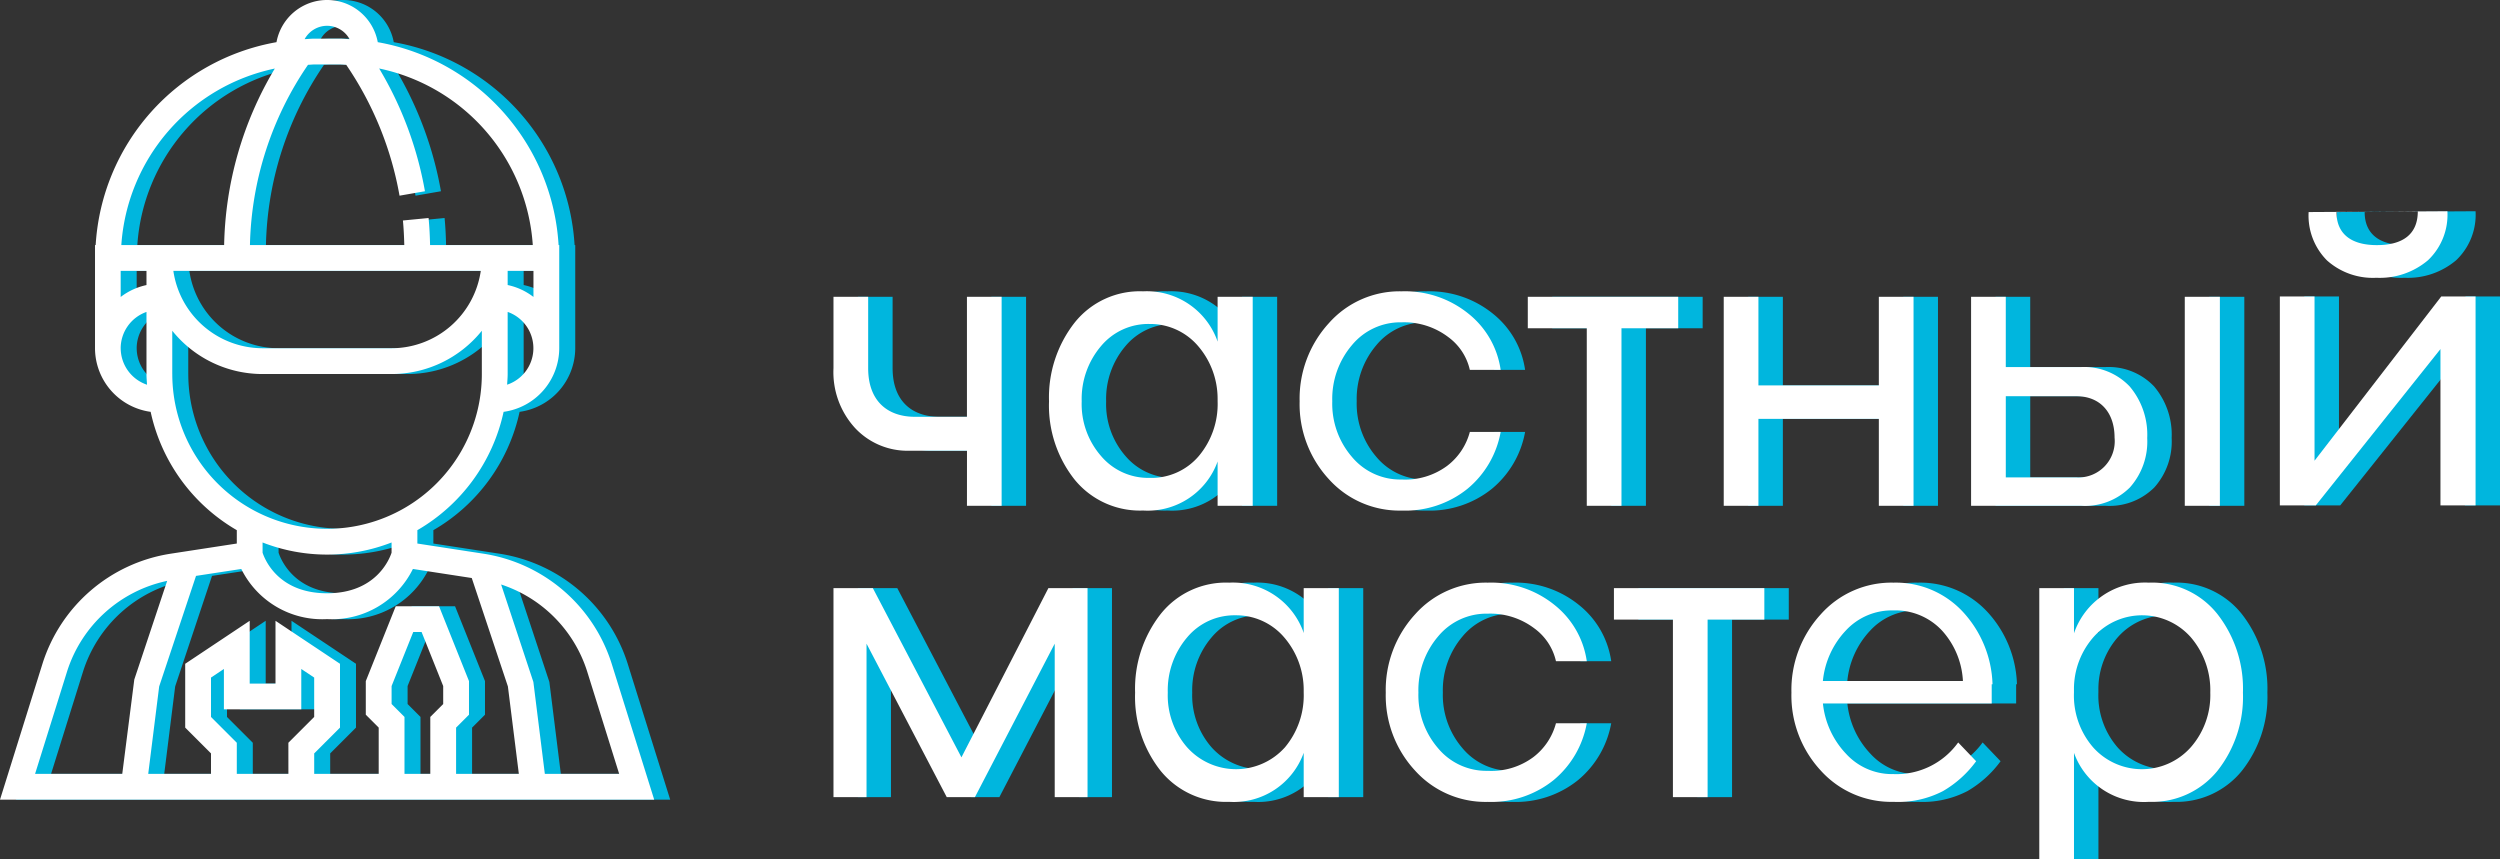 <?xml version="1.0" encoding="UTF-8"?> <svg xmlns="http://www.w3.org/2000/svg" width="217.061" height="74.582" viewBox="0 0 217.061 74.582"><rect x="0" y="0" width="217.061" height="74.582" fill="#333333" stroke="none"/> <g id="Group_2351" data-name="Group 2351" transform="translate(-227 -6066)"> <g id="logo_2.2.1" data-name="logo 2.2.1" transform="translate(227 6066)"> <path id="Path_3500" data-name="Path 3500" d="M114.655,19.774a6.451,6.451,0,0,1-6.5-4.253v9.215h-3.013V1.22h3.013V5.137a6.517,6.517,0,0,1,6.5-4.395,7.238,7.238,0,0,1,5.954,2.73,10.512,10.512,0,0,1,2.215,6.822,10.35,10.35,0,0,1-2.215,6.788A7.312,7.312,0,0,1,114.655,19.774Zm3.65-14.282a5.649,5.649,0,0,0-8.381-.107,6.833,6.833,0,0,0-1.772,4.624v.284a6.877,6.877,0,0,0,1.665,4.75,5.679,5.679,0,0,0,8.488-.019,6.867,6.867,0,0,0,1.684-4.731A7.081,7.081,0,0,0,118.305,5.492Zm-17.294,5.741H86.356a7.45,7.45,0,0,0,2,4.359,5.415,5.415,0,0,0,4.128,1.772A6.6,6.6,0,0,0,98.1,14.617l1.559,1.63a9.4,9.4,0,0,1-2.87,2.588,8.436,8.436,0,0,1-4.307.939,8.237,8.237,0,0,1-6.326-2.73,9.59,9.59,0,0,1-2.534-6.751,9.708,9.708,0,0,1,2.534-6.786A8.208,8.208,0,0,1,92.487.742a7.937,7.937,0,0,1,5.954,2.463,9.681,9.681,0,0,1,2.64,6.362h-.07ZM96.7,4.907a5.52,5.52,0,0,0-4.217-1.754,5.446,5.446,0,0,0-4.146,1.754,7.432,7.432,0,0,0-1.985,4.377H98.512A7.034,7.034,0,0,0,96.7,4.907ZM76.344,19.366H73.332V3.95H68.21V1.22H81.27V3.95H76.344ZM57.259,17.081a6.106,6.106,0,0,0,3.951-1.188,5.451,5.451,0,0,0,1.967-2.942h2.676a8.327,8.327,0,0,1-2.87,4.927,8.61,8.61,0,0,1-5.724,1.9,8.237,8.237,0,0,1-6.326-2.73A9.59,9.59,0,0,1,48.4,10.293a9.708,9.708,0,0,1,2.534-6.786A8.208,8.208,0,0,1,57.259.742a8.753,8.753,0,0,1,5.83,1.967,7.613,7.613,0,0,1,2.765,4.855H63.178A4.853,4.853,0,0,0,61.3,4.712a6.328,6.328,0,0,0-4.04-1.277A5.448,5.448,0,0,0,52.954,5.4a7.2,7.2,0,0,0-1.719,4.891,7.056,7.056,0,0,0,1.7,4.82A5.458,5.458,0,0,0,57.259,17.081ZM41.275,15.521a6.451,6.451,0,0,1-6.468,4.253,7.312,7.312,0,0,1-5.954-2.693,10.351,10.351,0,0,1-2.216-6.788,10.513,10.513,0,0,1,2.216-6.822A7.238,7.238,0,0,1,34.808.742,6.509,6.509,0,0,1,41.275,5.1V1.22h3.048V19.366H41.275Zm0-5.512a7.019,7.019,0,0,0-1.789-4.624,5.471,5.471,0,0,0-4.129-1.808,5.345,5.345,0,0,0-4.2,1.915,7.085,7.085,0,0,0-1.683,4.8,6.86,6.86,0,0,0,1.665,4.731,5.7,5.7,0,0,0,8.506.019,7.026,7.026,0,0,0,1.63-4.75ZM19.657,6.041,12.729,19.366H10.283L3.318,6.041V19.366H.448V1.22h3.42l7.69,14.69L19.107,1.22h3.4V19.366H19.657Z" transform="translate(74.04 49.846)" fill="#00b6de" fill-rule="evenodd"></path> <path id="Path_3501" data-name="Path 3501" d="M117.774,1.22h3.048V19.366h-3.048Zm-8.966,18.146H99.22V1.22h3.013v6.1h6.5A5.446,5.446,0,0,1,112.989,9a6.481,6.481,0,0,1,1.524,4.484,5.976,5.976,0,0,1-1.506,4.288A5.516,5.516,0,0,1,108.808,19.366Zm-.443-9.516h-6.131V16.9H108.4a3.148,3.148,0,0,0,3.278-3.455C111.678,11.232,110.4,9.85,108.365,9.85ZM91.211,11.817H80.756v7.549H77.744V1.22h3.012v7.69H91.211V1.22h3.013V19.366H91.211ZM68.866,19.366H65.853V3.95H60.732V1.22h13.06V3.95H68.866ZM49.781,17.081a6.112,6.112,0,0,0,3.952-1.188A5.455,5.455,0,0,0,55.7,12.951h2.676a8.321,8.321,0,0,1-2.87,4.927,8.61,8.61,0,0,1-5.724,1.9,8.237,8.237,0,0,1-6.326-2.73,9.59,9.59,0,0,1-2.534-6.751,9.708,9.708,0,0,1,2.534-6.786A8.208,8.208,0,0,1,49.781.742a8.758,8.758,0,0,1,5.831,1.967,7.607,7.607,0,0,1,2.764,4.855H55.7a4.853,4.853,0,0,0-1.878-2.853,6.328,6.328,0,0,0-4.04-1.277A5.447,5.447,0,0,0,45.475,5.4a7.2,7.2,0,0,0-1.719,4.891,7.061,7.061,0,0,0,1.7,4.82A5.458,5.458,0,0,0,49.781,17.081ZM33.8,15.521a6.45,6.45,0,0,1-6.468,4.253,7.312,7.312,0,0,1-5.954-2.693,10.35,10.35,0,0,1-2.215-6.788,10.512,10.512,0,0,1,2.215-6.822A7.238,7.238,0,0,1,27.33.742,6.509,6.509,0,0,1,33.8,5.1V1.22h3.048V19.366H33.8Zm0-5.512a7.019,7.019,0,0,0-1.789-4.624,5.468,5.468,0,0,0-4.129-1.808,5.344,5.344,0,0,0-4.2,1.915A7.081,7.081,0,0,0,22,10.293a6.86,6.86,0,0,0,1.665,4.731,5.358,5.358,0,0,0,4.217,1.915,5.391,5.391,0,0,0,4.289-1.9,7.026,7.026,0,0,0,1.63-4.75Zm-21.76,4.573H7.057a6.232,6.232,0,0,1-4.731-1.967A7.188,7.188,0,0,1,.448,7.423V1.22H3.46v6.2c0,2.765,1.595,4.217,4.076,4.217h4.5V1.22h3.012V19.366H12.037Z" transform="translate(74.04 24.552)" fill="#00b6de" fill-rule="evenodd"></path> <path id="Path_3500-2" data-name="Path 3500" d="M114.655,19.774a6.451,6.451,0,0,1-6.5-4.253v9.215h-3.013V1.22h3.013V5.137a6.517,6.517,0,0,1,6.5-4.395,7.238,7.238,0,0,1,5.954,2.73,10.512,10.512,0,0,1,2.215,6.822,10.35,10.35,0,0,1-2.215,6.788A7.312,7.312,0,0,1,114.655,19.774Zm3.65-14.282a5.649,5.649,0,0,0-8.381-.107,6.833,6.833,0,0,0-1.772,4.624v.284a6.877,6.877,0,0,0,1.665,4.75,5.679,5.679,0,0,0,8.488-.019,6.867,6.867,0,0,0,1.684-4.731A7.081,7.081,0,0,0,118.305,5.492Zm-17.294,5.741H86.356a7.45,7.45,0,0,0,2,4.359,5.415,5.415,0,0,0,4.128,1.772A6.6,6.6,0,0,0,98.1,14.617l1.559,1.63a9.4,9.4,0,0,1-2.87,2.588,8.436,8.436,0,0,1-4.307.939,8.237,8.237,0,0,1-6.326-2.73,9.59,9.59,0,0,1-2.534-6.751,9.708,9.708,0,0,1,2.534-6.786A8.208,8.208,0,0,1,92.487.742a7.937,7.937,0,0,1,5.954,2.463,9.681,9.681,0,0,1,2.64,6.362h-.07ZM96.7,4.907a5.52,5.52,0,0,0-4.217-1.754,5.446,5.446,0,0,0-4.146,1.754,7.432,7.432,0,0,0-1.985,4.377H98.512A7.034,7.034,0,0,0,96.7,4.907ZM76.344,19.366H73.332V3.95H68.21V1.22H81.27V3.95H76.344ZM57.259,17.081a6.106,6.106,0,0,0,3.951-1.188,5.451,5.451,0,0,0,1.967-2.942h2.676a8.327,8.327,0,0,1-2.87,4.927,8.61,8.61,0,0,1-5.724,1.9,8.237,8.237,0,0,1-6.326-2.73A9.59,9.59,0,0,1,48.4,10.293a9.708,9.708,0,0,1,2.534-6.786A8.208,8.208,0,0,1,57.259.742a8.753,8.753,0,0,1,5.83,1.967,7.613,7.613,0,0,1,2.765,4.855H63.178A4.853,4.853,0,0,0,61.3,4.712a6.328,6.328,0,0,0-4.04-1.277A5.448,5.448,0,0,0,52.954,5.4a7.2,7.2,0,0,0-1.719,4.891,7.056,7.056,0,0,0,1.7,4.82A5.458,5.458,0,0,0,57.259,17.081ZM41.275,15.521a6.451,6.451,0,0,1-6.468,4.253,7.312,7.312,0,0,1-5.954-2.693,10.351,10.351,0,0,1-2.216-6.788,10.513,10.513,0,0,1,2.216-6.822A7.238,7.238,0,0,1,34.808.742,6.509,6.509,0,0,1,41.275,5.1V1.22h3.048V19.366H41.275Zm0-5.512a7.019,7.019,0,0,0-1.789-4.624,5.471,5.471,0,0,0-4.129-1.808,5.345,5.345,0,0,0-4.2,1.915,7.085,7.085,0,0,0-1.683,4.8,6.86,6.86,0,0,0,1.665,4.731,5.7,5.7,0,0,0,8.506.019,7.026,7.026,0,0,0,1.63-4.75ZM19.657,6.041,12.729,19.366H10.283L3.318,6.041V19.366H.448V1.22h3.42l7.69,14.69L19.107,1.22h3.4V19.366H19.657Z" transform="translate(71.918 49.846)" fill="#fff" fill-rule="evenodd"></path> <path id="Path_3501-2" data-name="Path 3501" d="M117.774,1.22h3.048V19.366h-3.048Zm-8.966,18.146H99.22V1.22h3.013v6.1h6.5A5.446,5.446,0,0,1,112.989,9a6.481,6.481,0,0,1,1.524,4.484,5.976,5.976,0,0,1-1.506,4.288A5.516,5.516,0,0,1,108.808,19.366Zm-.443-9.516h-6.131V16.9H108.4a3.148,3.148,0,0,0,3.278-3.455C111.678,11.232,110.4,9.85,108.365,9.85ZM91.211,11.817H80.756v7.549H77.744V1.22h3.012v7.69H91.211V1.22h3.013V19.366H91.211ZM68.866,19.366H65.853V3.95H60.732V1.22h13.06V3.95H68.866ZM49.781,17.081a6.112,6.112,0,0,0,3.952-1.188A5.455,5.455,0,0,0,55.7,12.951h2.676a8.321,8.321,0,0,1-2.87,4.927,8.61,8.61,0,0,1-5.724,1.9,8.237,8.237,0,0,1-6.326-2.73,9.59,9.59,0,0,1-2.534-6.751,9.708,9.708,0,0,1,2.534-6.786A8.208,8.208,0,0,1,49.781.742a8.758,8.758,0,0,1,5.831,1.967,7.607,7.607,0,0,1,2.764,4.855H55.7a4.853,4.853,0,0,0-1.878-2.853,6.328,6.328,0,0,0-4.04-1.277A5.447,5.447,0,0,0,45.475,5.4a7.2,7.2,0,0,0-1.719,4.891,7.061,7.061,0,0,0,1.7,4.82A5.458,5.458,0,0,0,49.781,17.081ZM33.8,15.521a6.45,6.45,0,0,1-6.468,4.253,7.312,7.312,0,0,1-5.954-2.693,10.35,10.35,0,0,1-2.215-6.788,10.512,10.512,0,0,1,2.215-6.822A7.238,7.238,0,0,1,27.33.742,6.509,6.509,0,0,1,33.8,5.1V1.22h3.048V19.366H33.8Zm0-5.512a7.019,7.019,0,0,0-1.789-4.624,5.468,5.468,0,0,0-4.129-1.808,5.344,5.344,0,0,0-4.2,1.915A7.081,7.081,0,0,0,22,10.293a6.86,6.86,0,0,0,1.665,4.731,5.358,5.358,0,0,0,4.217,1.915,5.391,5.391,0,0,0,4.289-1.9,7.026,7.026,0,0,0,1.63-4.75Zm-21.76,4.573H7.057a6.232,6.232,0,0,1-4.731-1.967A7.188,7.188,0,0,1,.448,7.423V1.22H3.46v6.2c0,2.765,1.595,4.217,4.076,4.217h4.5V1.22h3.012V19.366H12.037Z" transform="translate(71.918 24.552)" fill="#fff" fill-rule="evenodd"></path> <path id="Path_3502" data-name="Path 3502" d="M30.88,5.658,20.054,19.232H16.935V1.087h3.012V15.351L30.952,1.087h2.977V19.232H30.88Z" transform="translate(183.133 24.651)" fill="#00b6de" fill-rule="evenodd"></path> <path id="Path_3502-2" data-name="Path 3502" d="M30.88,5.658,20.054,19.232H16.935V1.087h3.012V15.351L30.952,1.087h2.977V19.232H30.88Z" transform="translate(181.011 24.651)" fill="#fff" fill-rule="evenodd"></path> <path id="Path_3575" data-name="Path 3575" d="M.071,12.05,0,0A5.446,5.446,0,0,1,4.253,1.684,6.481,6.481,0,0,1,5.777,6.167a5.976,5.976,0,0,1-1.506,4.288A5.516,5.516,0,0,1,.071,12.05ZM0,2.571.071,9.63c1.931,0,2.87-1.319,2.87-3.5C2.942,3.916,2.038,2.571,0,2.571Z" transform="translate(214.94 18.341) rotate(90)" fill="#00b6de" fill-rule="evenodd"></path> <path id="Path_3576" data-name="Path 3576" d="M.071,12.05,0,0A5.446,5.446,0,0,1,4.253,1.684,6.481,6.481,0,0,1,5.777,6.167a5.976,5.976,0,0,1-1.506,4.288A5.516,5.516,0,0,1,.071,12.05ZM0,2.571.071,9.63c1.931,0,2.87-1.319,2.87-3.5C2.942,3.916,2.038,2.571,0,2.571Z" transform="translate(212.495 18.341) rotate(90)" fill="#fff" fill-rule="evenodd"></path> <path id="Path_3503" data-name="Path 3503" d="M98.226,57.616a13.9,13.9,0,0,0-11.085-9.535l-5.783-.889v-1.16a15.713,15.713,0,0,0,7.487-10.274,5.591,5.591,0,0,0,4.831-5.522V21.277h-.057a19.043,19.043,0,0,0-15.7-17.615,4.47,4.47,0,0,0-8.793,0,19.043,19.043,0,0,0-15.7,17.615h-.057v8.959a5.591,5.591,0,0,0,4.831,5.522A15.713,15.713,0,0,0,65.68,46.032v1.16l-5.783.889a13.9,13.9,0,0,0-11.085,9.535L45.12,69.43h56.8ZM89.15,33.4c.018-.309.047-.615.047-.928V27.082A3.339,3.339,0,0,1,89.15,33.4Zm2.287-7.618a5.545,5.545,0,0,0-2.24-1.035V23.516h2.24ZM73.519,2.24A2.23,2.23,0,0,1,75.47,3.4c-.278-.012-.551-.043-.831-.043H72.4c-.28,0-.553.03-.831.043A2.23,2.23,0,0,1,73.519,2.24ZM71.864,5.625c.179,0,.355-.026.535-.026h2.24c.184,0,.361.021.542.028A29.143,29.143,0,0,1,79.809,16.99l2.207-.385A31.349,31.349,0,0,0,78.04,5.946a16.817,16.817,0,0,1,13.339,15.33H82.461c-.017-.786-.055-1.573-.13-2.348l-2.228.216c.068.7.1,1.418.119,2.131h-13.4A28.747,28.747,0,0,1,71.864,5.625Zm15,17.892a7.845,7.845,0,0,1-7.749,6.719H67.92a7.845,7.845,0,0,1-7.749-6.719Zm-31.266,0h2.24v1.233a5.56,5.56,0,0,0-2.24,1.035Zm0,6.719a3.355,3.355,0,0,1,2.24-3.153v5.393c0,.314.029.619.047.928A3.353,3.353,0,0,1,55.6,30.235Zm.056-8.959A16.82,16.82,0,0,1,68.981,5.951a30.948,30.948,0,0,0-4.4,15.326Zm4.423,11.2V28.718a10.061,10.061,0,0,0,7.839,3.757h11.2a10.061,10.061,0,0,0,7.839-3.757v3.757a13.438,13.438,0,1,1-26.876,0ZM79.118,47.1v.888c-.193.583-1.37,3.523-5.6,3.523s-5.4-2.926-5.6-3.523V47.1a15.433,15.433,0,0,0,11.2,0ZM55.735,67.19H48.166l2.783-8.906a11.638,11.638,0,0,1,8.685-7.85L56.78,59Zm14.425,0H65.68v-2.7l-2.24-2.24V58.83l1.12-.747v3.507h6.719V58.083l1.12.747v3.417l-2.24,2.24ZM83.6,61.127l-1.12,1.12V67.19h-2.24V62.247l-1.12-1.12V59.566L81,54.872h.723L83.6,59.566Zm1.12,6.063V63.174l1.12-1.12V59.136l-2.6-6.5H79.48l-2.6,6.5v2.918L78,63.174V67.19H72.4V65.414l2.24-2.24V57.632L69.04,53.9v5.451H66.8V53.9l-5.6,3.732v5.542l2.24,2.24V67.19H57.99l.95-7.589,3.2-9.6,3.929-.6a7.837,7.837,0,0,0,7.451,4.353A7.836,7.836,0,0,0,80.97,49.4l5.11.786L89.218,59.6l.95,7.59Zm6.71-7.978-2.8-8.464a11.655,11.655,0,0,1,7.465,7.535l2.783,8.906H92.425Z" transform="translate(-43.731 0)" fill="#00b6de"></path> <path id="Path_3503-2" data-name="Path 3503" d="M98.226,57.616a13.9,13.9,0,0,0-11.085-9.535l-5.783-.889v-1.16a15.713,15.713,0,0,0,7.487-10.274,5.591,5.591,0,0,0,4.831-5.522V21.277h-.057a19.043,19.043,0,0,0-15.7-17.615,4.47,4.47,0,0,0-8.793,0,19.043,19.043,0,0,0-15.7,17.615h-.057v8.959a5.591,5.591,0,0,0,4.831,5.522A15.713,15.713,0,0,0,65.68,46.032v1.16l-5.783.889a13.9,13.9,0,0,0-11.085,9.535L45.12,69.43h56.8ZM89.15,33.4c.018-.309.047-.615.047-.928V27.082A3.339,3.339,0,0,1,89.15,33.4Zm2.287-7.618a5.545,5.545,0,0,0-2.24-1.035V23.516h2.24ZM73.519,2.24A2.23,2.23,0,0,1,75.47,3.4c-.278-.012-.551-.043-.831-.043H72.4c-.28,0-.553.03-.831.043A2.23,2.23,0,0,1,73.519,2.24ZM71.864,5.625c.179,0,.355-.026.535-.026h2.24c.184,0,.361.021.542.028A29.143,29.143,0,0,1,79.809,16.99l2.207-.385A31.349,31.349,0,0,0,78.04,5.946a16.817,16.817,0,0,1,13.339,15.33H82.461c-.017-.786-.055-1.573-.13-2.348l-2.228.216c.068.7.1,1.418.119,2.131h-13.4A28.747,28.747,0,0,1,71.864,5.625Zm15,17.892a7.845,7.845,0,0,1-7.749,6.719H67.92a7.845,7.845,0,0,1-7.749-6.719Zm-31.266,0h2.24v1.233a5.56,5.56,0,0,0-2.24,1.035Zm0,6.719a3.355,3.355,0,0,1,2.24-3.153v5.393c0,.314.029.619.047.928A3.353,3.353,0,0,1,55.6,30.235Zm.056-8.959A16.82,16.82,0,0,1,68.981,5.951a30.948,30.948,0,0,0-4.4,15.326Zm4.423,11.2V28.718a10.061,10.061,0,0,0,7.839,3.757h11.2a10.061,10.061,0,0,0,7.839-3.757v3.757a13.438,13.438,0,1,1-26.876,0ZM79.118,47.1v.888c-.193.583-1.37,3.523-5.6,3.523s-5.4-2.926-5.6-3.523V47.1a15.433,15.433,0,0,0,11.2,0ZM55.735,67.19H48.166l2.783-8.906a11.638,11.638,0,0,1,8.685-7.85L56.78,59Zm14.425,0H65.68v-2.7l-2.24-2.24V58.83l1.12-.747v3.507h6.719V58.083l1.12.747v3.417l-2.24,2.24ZM83.6,61.127l-1.12,1.12V67.19h-2.24V62.247l-1.12-1.12V59.566L81,54.872h.723L83.6,59.566Zm1.12,6.063V63.174l1.12-1.12V59.136l-2.6-6.5H79.48l-2.6,6.5v2.918L78,63.174V67.19H72.4V65.414l2.24-2.24V57.632L69.04,53.9v5.451H66.8V53.9l-5.6,3.732v5.542l2.24,2.24V67.19H57.99l.95-7.589,3.2-9.6,3.929-.6a7.837,7.837,0,0,0,7.451,4.353A7.836,7.836,0,0,0,80.97,49.4l5.11.786L89.218,59.6l.95,7.59Zm6.71-7.978-2.8-8.464a11.655,11.655,0,0,1,7.465,7.535l2.783,8.906H92.425Z" transform="translate(-45.12 0)" fill="#fff"></path> </g> </g> </svg> 